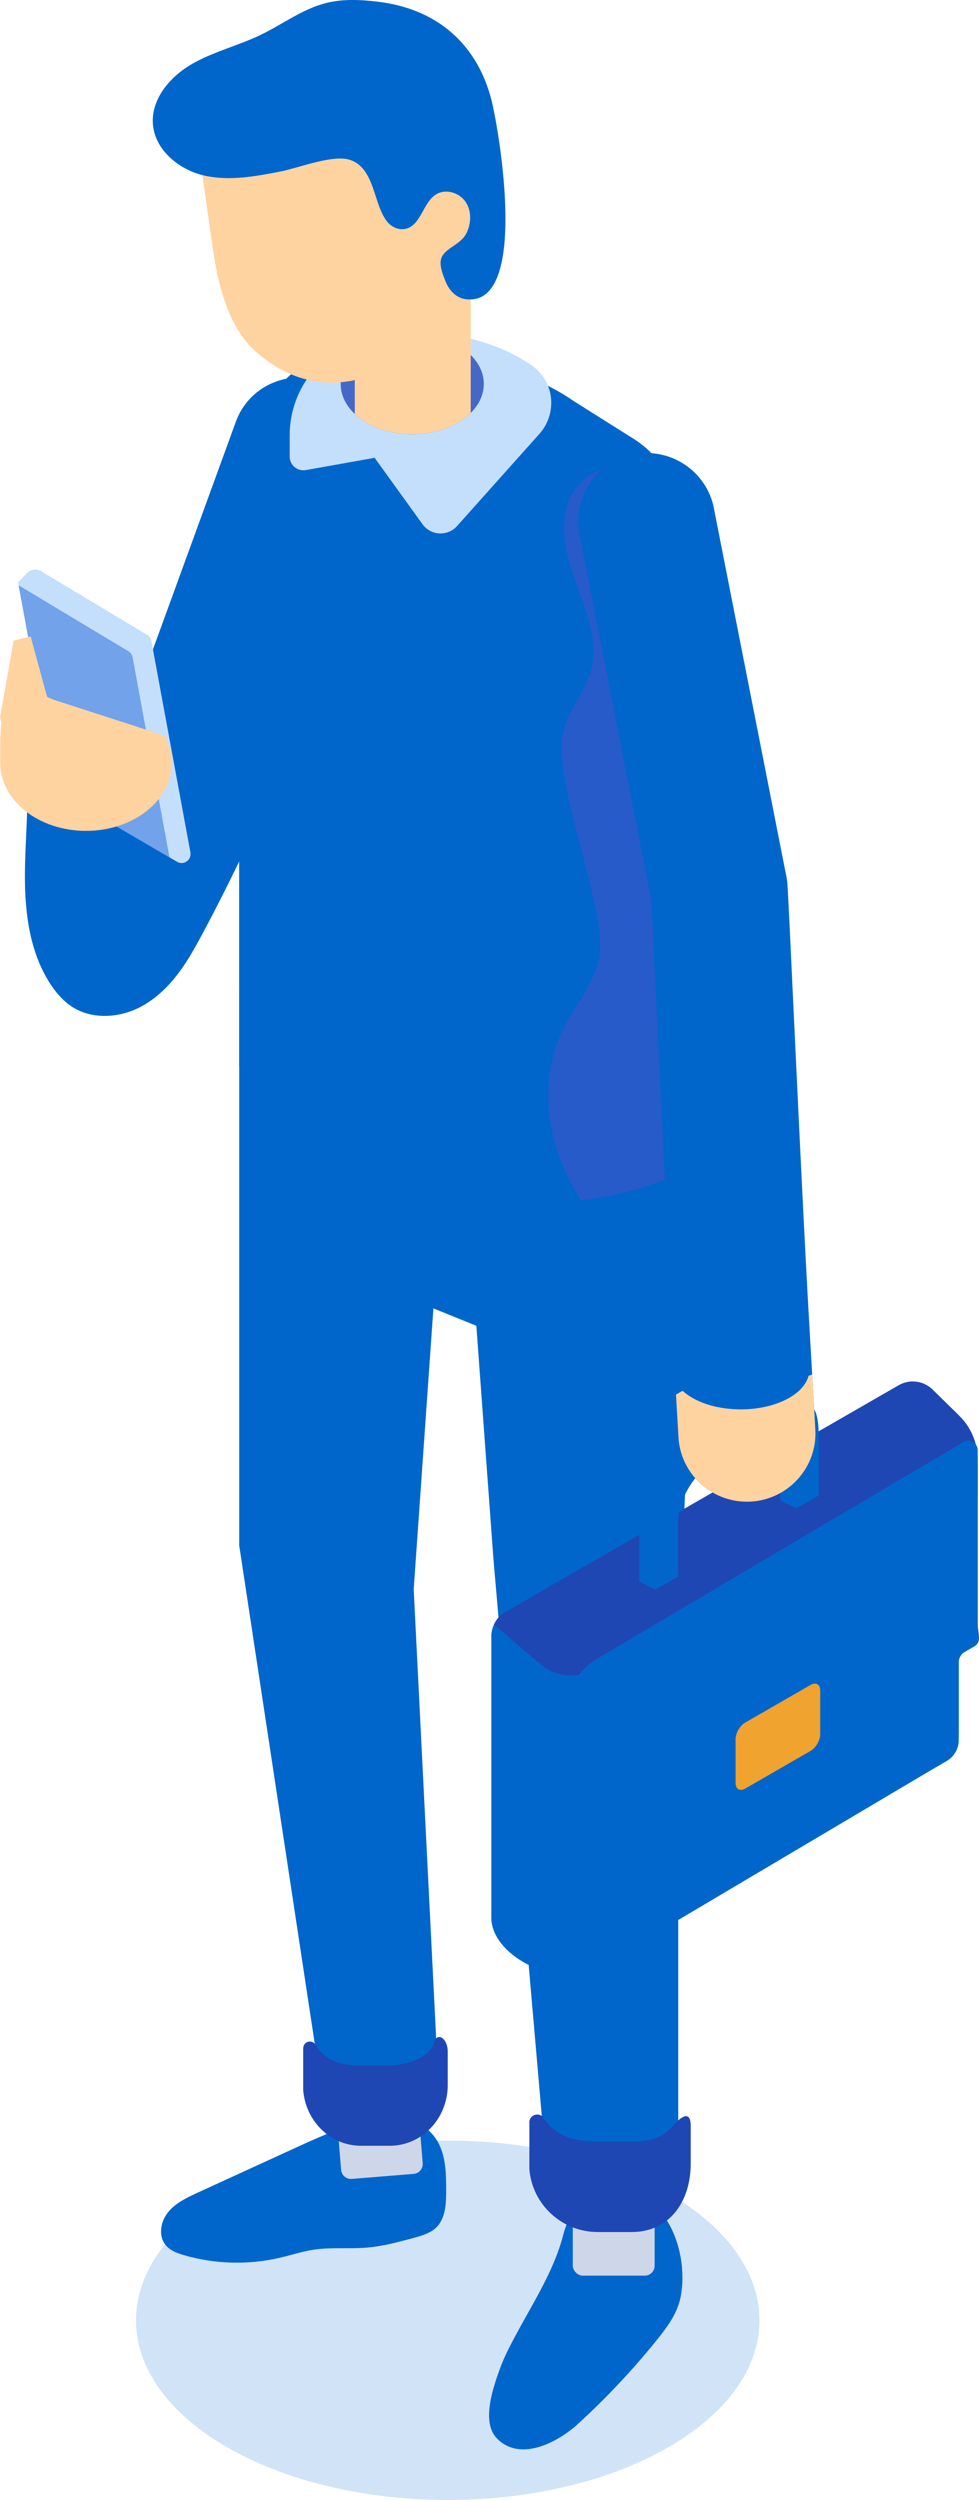 <?xml version="1.0" encoding="UTF-8"?><svg xmlns="http://www.w3.org/2000/svg" viewBox="0 0 453.67 1157.93"><defs><style>.cls-1{fill:#06c;}.cls-2{fill:#ffd3a0;}.cls-3{fill:#f0a32f;}.cls-4{fill:#ced6e9;}.cls-5{fill:#c4dffc;}.cls-6{fill:#1f47b3;}.cls-7{fill:#275bca;}.cls-8{fill:#4568c7;}.cls-9{fill:#71a2ea;}.cls-10{opacity:.18;}.cls-11{isolation:isolate;}.cls-12{mix-blend-mode:multiply;opacity:.71;}</style></defs><g class="cls-11"><g id="_レイヤー_2"><g id="_レイヤー_1-2"><g><g class="cls-10"><path class="cls-1" d="m309.63,1133.56c-56.42,32.5-147.88,32.5-204.3,0-56.42-32.5-56.42-85.2,0-117.7,56.41-32.5,147.88-32.5,204.3,0,56.42,32.5,56.42,85.2,0,117.7Z"/></g><path class="cls-1" d="m23.44,346.74c26.96,9.41,95.78-52.25,123.38-44.9,1.57,24.38-45.88,119.23-58.35,140.25-5.69,9.6-12.98,18.64-22.79,23.99-9.81,5.35-22.51,6.38-31.97.44-4.31-2.71-7.71-6.66-10.47-10.92-9.52-14.7-11.77-32.92-11.7-50.42.08-17.5,2.23-35.05.46-52.46l11.43-5.98Z"/><path class="cls-1" d="m54.86,466.48c-3.52,0-7.1-.6-10.61-1.88-16.12-5.85-24.44-23.63-18.58-39.72l83.64-229.59c5.86-16.09,23.68-24.38,39.81-18.54,16.12,5.85,24.44,23.63,18.58,39.72l-83.64,229.59c-4.59,12.59-16.51,20.42-29.2,20.42Z"/><path class="cls-1" d="m188.39,982.65c6.91-.14,12.93,5.33,15.61,11.68,2.69,6.35,2.74,13.46,2.75,20.35.01,6.04-.26,12.77-4.57,17.01-2.78,2.73-6.72,3.85-10.49,4.87-7.09,1.91-14.22,3.84-21.53,4.47-8.28.71-16.68-.25-24.9,1-5.24.8-10.3,2.48-15.46,3.69-14.58,3.42-30.05,3.02-44.44-1.14-3.21-.93-6.54-2.16-8.64-4.75-3.49-4.29-2.28-10.98,1.23-15.25,3.5-4.28,8.71-6.72,13.74-9.03,15.15-6.94,30.29-13.88,45.44-20.82,14.86-6.81,30.24-13.74,46.58-14.12,5.22-.12,12.11,2.24,11.63,7.43l-6.96-5.39Z"/><path class="cls-4" d="m160.28,941.13h28.79c2.52,0,4.57,2.05,4.57,4.57v57.9c0,2.52-2.05,4.57-4.57,4.57h-28.79c-2.52,0-4.57-2.05-4.57-4.57v-57.9c0-2.52,2.05-4.57,4.57-4.57Z" transform="translate(427.58 1931.98) rotate(175.36)"/><path class="cls-1" d="m248.13,1065.08c-2.87,5.24-5.85,10.41-8.64,15.61-2.85,5.31-5.71,10.64-7.77,16.29-3.06,8.38-8.82,24.69-1.58,32.3,10.9,11.46,28.68,1.65,37.54-6.44,13.18-12.04,25.45-25.07,36.66-38.96,4.81-5.96,9.56-12.36,11.04-19.87,4.54-23-8.96-55.62-37.27-47.98-10.34,2.79-14.74,10.02-17.19,19.41-2.73,10.44-7.58,20.14-12.78,29.64Z"/><rect class="cls-4" x="265.42" y="987" width="37.93" height="67.04" rx="4.57" ry="4.57" transform="translate(568.78 2041.03) rotate(180)"/><path class="cls-1" d="m191.71,415.66l95.77,33.13,37.04,73.04-10.22,245.42v231.09c0,12.62-10.26,22.86-22.91,22.86h-15.75c-11.91,0-21.83-9.1-22.82-20.94l-24.12-277.64-7.96-108.55-19.9-8.05-9.13,130.1,10.74,214.69c.64,13.34-10.56,24.23-23.91,23.25l-11.1-.82c-10.42-.77-18.91-8.65-20.42-18.97l-36.15-238.33v-257.57l80.84-42.71Z"/><path class="cls-6" d="m276.99,991.89h15.75c7.24,0,13.92-.98,19.27-7.34,4.27-5.07,8.07-6.58,8.07.04v17.53c0,17.51-9.79,31.71-27.34,31.71h-15.76c-16.52,0-30.28-12.63-31.67-29.06v-21.73c0-3.69,4.76-5,6.79-1.91,3.76,5.73,10.09,10.89,24.88,10.75Z"/><path class="cls-6" d="m167.28,956.67h13.32c6.12,0,18.17-2.75,20.46-10.44,1.65-5.55,6.42-1.9,6.42,3.97v15.55c0,15.54-12.03,28.13-26.88,28.13h-13.32c-13.97,0-25.61-11.21-26.78-25.78v-19.28c0-3.28,4.02-4.43,5.74-1.69,3.18,5.09,8.53,9.66,21.04,9.54Z"/><g><path class="cls-1" d="m110.82,227.18v266.97l66.77,40.88c27.71,17.04,59.84,24.08,91.61,20.86,11.11-1.19,22.22-3.57,32.97-7.39l23.53-8.34-8.72-296.05c-.48-12.4-5.38-23.96-13.74-32.78-3.11-3.46-6.81-6.44-10.99-8.94l-21.02-13.23-5.85-3.7c-15.89-11.08-46.7-22.52-74.41-25.86-5.5-.72-10.75-1.07-15.77-1.07-11.11,0-21.02,1.79-28.19,5.96-22.33,12.99-36.19,36.83-36.19,62.69Z"/><path class="cls-7" d="m269.2,555.89c11.11-1.19,22.22-3.57,32.97-7.39l23.53-8.34-8.72-296.05c-.48-12.4-5.38-23.96-13.74-32.78-4.66.48-9.32,1.19-13.85,2.26-1.32.36-2.75.83-3.82,1.55-6.45,1.79-12.54,4.29-16.96,8.94-10.39,10.85-7.88,28.48-2.75,42.67,5.02,14.3,11.94,29.2,8,43.74-2.87,10.37-10.87,18.83-13.02,29.44-4.42,22.41,19.35,78.42,17.08,101.19-1.31,12.99-10.75,23.48-16.72,35.04-12.66,25.15-7.52,55.9,8,79.73Z"/></g><g><path class="cls-1" d="m443.19,654.44c6.32,6.18,9.88,14.65,9.88,23.48v74.23c0,4.34,2.13,8.28-1.6,10.45l-7.19,4.12v39.3c0,3.97-2.12,7.63-5.56,9.62,0,0-166.83,96.11-167.15,96.3-14.25,8.21-43.9-6.1-43.9-23.79v-130.2c0-1.95.44-3.81,1.24-5.49,1.07-2.39,2.93-4.47,5.28-5.85l182.22-104.95c5.1-2.97,11.58-2.13,15.75,1.99l11.02,10.79Z"/><path class="cls-6" d="m453.07,676.03v18.77l-179.56,79.43c-7.71,3.41-16.71,2.09-23.11-3.39l-21.49-18.38c1.07-2.39,2.93-4.47,5.28-5.85l182.22-104.95c5.1-2.97,11.58-2.13,15.75,1.99l12.37,12.11c5.46,5.34,8.53,12.64,8.53,20.27Z"/><path class="cls-1" d="m447.1,765.12h0c3.69-2.13,5.97-6.06,5.96-10.31v-83.12c0-3.36-3.65-5.47-6.57-3.78l-168.68,99.73c-10.97,6.32-17.74,18.01-17.74,30.65v98.86c0,10.64,11.55,17.29,20.78,11.97l155.05-91.88c4.61-2.65,8.38-9.17,8.38-14.48v-32.79c0-2.01,1.07-3.86,2.81-4.86Z"/><path class="cls-3" d="m375.61,810.99l-30.26,17.43c-2.47,1.42-4.48.27-4.48-2.58v-20.24c0-2.85,2.01-6.32,4.48-7.74l30.26-17.43c2.47-1.43,4.48-.27,4.48,2.58v20.24c0,2.85-2.01,6.32-4.48,7.74Z"/><path class="cls-1" d="m379.42,667.79c0-10.94-.59-17.63-8.11-18.71-4.83-4.9-17.09-5.42-25.93-.33l-22.57,13c-14.64,8.43-26.55,29.01-26.55,45.88v24.87s7.5,3.75,7.5,3.75l10.4-5.99v-24.87c0-10.26,7.25-22.78,16.15-27.91l22.57-13c2.36-1.36,4.59-2.02,6.61-2.14,1.26,1.92,2.04,4.47,2.04,7.7v24.87l7.5,3.75,10.4-5.99v-24.87Z"/></g><g><path class="cls-1" d="m347.94,695.5c-.64,0-1.27.04-1.86.04-16.71,0-30.73-13.05-31.69-29.9-.36-6.12-.73-12.73-1.14-19.71-4.04-70.31-10.31-209.65-11.58-229.45l-32.91-167.48c-4.13-17.03,6.36-34.16,23.43-38.28,17.07-4.08,34.23,6.34,38.36,23.38l33.5,170.06c.41,1.68.68,3.4.82,5.07.77,9.92,6.4,139.03,9.99,201.27,1.63,28,2.81,48.88,2.95,51.51,1.04,17.49-12.35,32.44-29.87,33.48Z"/><path class="cls-2" d="m376.37,636.64c-.48.17-.94.36-1.42.52-13.91,4.45-28.67,6.06-43.24,6.07-3.89,0-7.59-.56-11.11-1.51l-7.34,4.22c.41,6.98.77,13.59,1.14,19.71.95,16.85,14.98,29.9,31.69,29.9.59,0,1.23-.04,1.86-.04,17.52-1.04,30.92-15.99,29.87-33.48-.09-1.71-.62-11.23-1.44-25.38Z"/><path class="cls-1" d="m365.75,647.44c-12.41,7.15-32.53,7.15-44.94,0-12.41-7.15-12.41-18.74,0-25.89,12.41-7.15,32.53-7.15,44.94,0,12.41,7.15,12.41,18.74,0,25.89Z"/></g><g><path class="cls-5" d="m88.24,394.82l-18.09-97.97c-.23-1.17-.92-2.18-1.96-2.8l-49.14-29.49c-2.13-1.28-4.86-.91-6.57.88l-4.12,4.31.25,1.33,17.5,94.84c.43,1.3,3.69,2.51,4.83,3.36l47.6,27.82,3.49,2.05c3.07,1.82,6.85-.81,6.2-4.33Z"/><path class="cls-9" d="m78.54,397.11l-47.6-27.82c-1.14-.85-4.41-2.05-4.83-3.36l-17.5-94.84,50.9,30.56c1.01.62,1.73,1.63,1.93,2.8l17.11,92.66Z"/></g><path class="cls-5" d="m249.96,200.96c-11.5,12.87-28.17,31.52-38.17,42.7-4.38,4.9-12.16,4.48-16-.85l-22.19-30.76-31.89,5.68c-3.9.69-7.47-2.3-7.47-6.25v-9.87c0-21.84,15.28-40.73,36.69-45.3,7.03-1.5,14.51-2.31,22.27-2.31,21.05,0,40.06,5.95,53.49,15.48,10.3,7.31,11.68,22.07,3.27,31.48Z"/><path class="cls-8" d="m224.19,177.84c0,5.01-2.25,9.68-6.06,13.43-6.02,6-15.89,9.89-27.1,9.89s-20.56-3.67-26.62-9.42c-4.11-3.84-6.54-8.68-6.54-13.91s2.42-10.02,6.54-13.91c.39-.35.82-.73,1.26-1.08.04-.04.09-.09.13-.09,4.63-3.84,11.04-6.61,18.36-7.69,1.13-.17,2.25-.3,3.42-.39,1.13-.09,2.29-.13,3.46-.13,11.21,0,21.13,3.89,27.1,9.89,3.81,3.76,6.06,8.38,6.06,13.39Z"/><path class="cls-2" d="m218.13,107.21v84.06c-6.02,6-15.89,9.89-27.1,9.89s-20.56-3.67-26.62-9.42v-84.54h53.72Z"/><g class="cls-12"><path class="cls-2" d="m166.53,188.99h0l10.12-4.17c15.94-6.57,27.4-20.84,30.35-37.81l3.69-21.27,4.66-6.86-4.08.23-20.97,1.16c-8.85,8.95-18.29,17.67-25.86,27.44l2.1,41.27Z"/></g><path class="cls-2" d="m91.32,64.44c-.13,1.81.2,3.55.81,5.22.6,3.82,1.07,7.57,1.61,11.38,1.34,9.38,2.75,18.82,4.03,28.33.54,3.75,1.07,7.5,1.75,11.32.4,2.28.81,4.49,1.27,6.76.2.94.4,1.81.67,2.75v.07c1.01,4.35,2.35,8.64,3.96,12.66,3.29,8.44,8.05,16.14,15.17,21.7,2.62,2.14,5.23,3.95,7.85,5.49,4.56,2.68,9.13,4.56,13.69,5.69,4.3,1.14,8.59,1.54,12.75,1.41,1.01,0,2.08-.07,3.09-.2.47,0,.94-.07,1.41-.13.47-.07.94-.13,1.41-.2,1.27-.13,2.42-.4,3.62-.67.47-.13,1.01-.27,1.48-.4.34-.07.67-.13,1.01-.27,5.23-1.47,10.13-3.88,14.63-6.96,2.21-1.47,4.36-3.15,6.44-4.96,2.82-2.54,5.44-5.42,7.72-8.57.13-.13.27-.27.34-.4.13-.13.2-.27.27-.4,4.9-6.76,8.59-14.53,10.54-22.97v-.07c.87-3.88,1.48-7.7,1.68-11.72v-.47c0-1.07.47-2.28,1.21-3.42.54-.8,1.27-1.74,2.08-2.55.07-.07.07-.2.13-.2q.07-.07.13-.07v-.07c.13-.07.27-.13.34-.27.87-1,1.95-2.01,2.89-2.95l.2-.2c.67-.6,1.34-1.2,1.95-1.88,2.48-2.41,4.36-4.89,4.09-7.37-1.01-7.1-16.37-14.26-19.73-20.69-7.05-13.86-20.47-24.04-35.23-29.26-14.76-5.22-30.8-5.96-46.44-4.89-7.72.47-15.77,1.81-21.81,6.5-4.03,3.01-6.78,7.97-6.98,12.92Z"/><path class="cls-1" d="m227.76,46.36c-3.6-13.95-10.52-24.91-20.17-32.65-8.77-7.03-19.77-11.4-32.57-12.93-7.95-.95-16.12-1.34-23.89.61-10.96,2.75-20.2,9.88-30.37,14.78-10.45,5.04-21.99,7.76-32.02,13.6-10.03,5.84-18.75,16.15-17.89,27.7.89,11.91,11.93,21.06,23.58,23.79,11.65,2.73,23.82.46,35.56-1.82,7.98-1.54,24.06-7.9,31.95-5.46,12.04,3.73,10.92,21.08,17.75,29.01,2.04,2.38,5.39,3.73,8.43,2.97,7.12-1.79,7.87-12.41,14.23-16.08,4.43-2.56,10.61-.56,13.45,3.69,2.84,4.26,2.6,10.08.26,14.62-2.49,4.82-8.76,6.42-11.07,10.33-1.91,3.23-.14,7.87,1.63,12.19,1.56,3.79,4.75,7.17,8.8,7.8,30.27,4.69,15.73-78.9,12.32-92.14Z"/><path class="cls-2" d="m77.2,342.56c-.28-.62-.6-1.22-.93-1.82l-51.14-16.56-3.29-1.34-7.63-28.05-7.89,1.9-6.31,35.69.6,2.27c-.68,6.37-.5,15.55-.5,18.75,0,17.37,17.8,31.45,39.76,31.45s39.76-14.08,39.76-31.45c0-3.81-.86-7.46-2.43-10.85Z"/></g></g></g></g></svg>